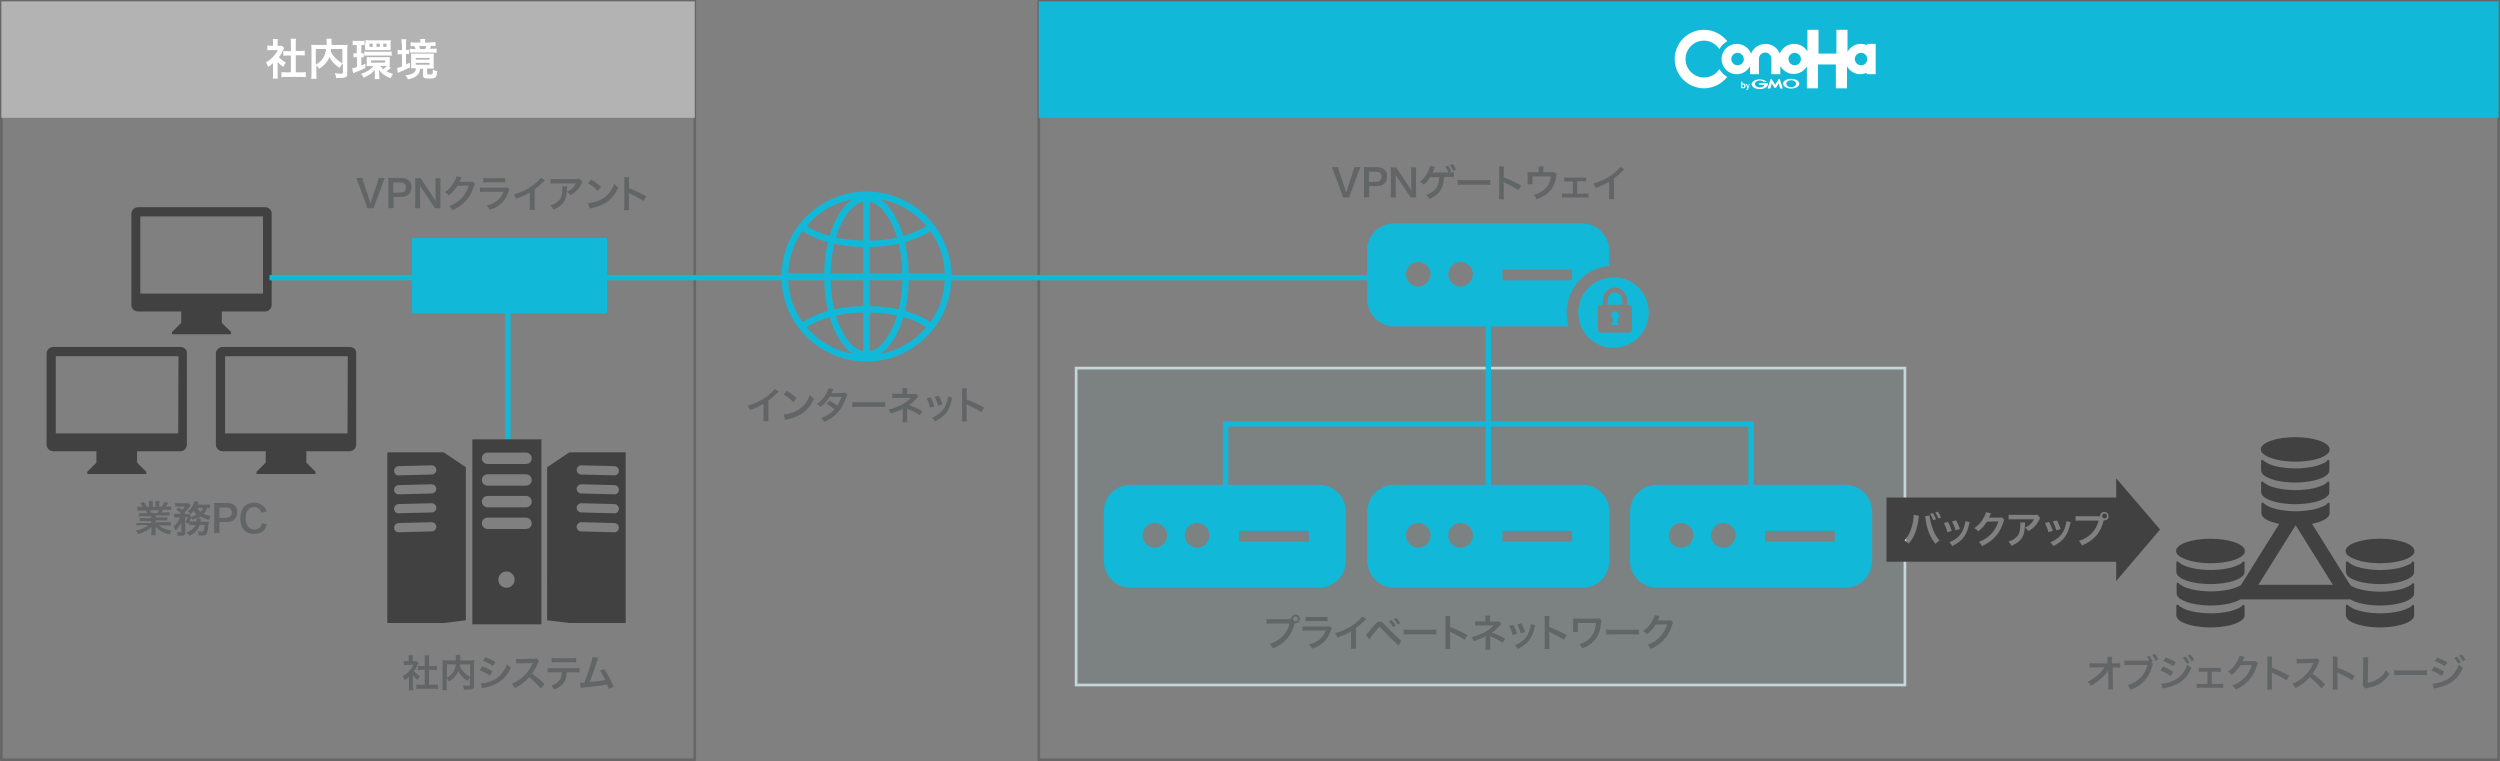 <svg xmlns="http://www.w3.org/2000/svg" viewBox="0 0 923 281"><rect x="0" y="0" width="923" height="281" fill="#808080" stroke="none"/><style>.st0{fill:#616566}.st1{fill-opacity:0;stroke:#414141;stroke-linejoin:round;stroke-opacity:.4}.st1,.st3{fill:#414141}.st4{fill:#12b8d7}.st6{fill:#fff}</style><path class="st0" d="M287.5 144.5l-.5.5c-1.1 1.1-2.1 2-3.3 2.9v6c0 .8 0 1.2.1 1.6h-2c.1-.4.1-.7.1-1.5v-4.9c-1.6 1-2.4 1.3-5 2.3-.3-.7-.4-1-.9-1.6 2.8-.8 5.1-1.9 7.4-3.6 1.2-1 2.2-1.9 2.6-2.6l1.5.9zm1.8 8.5c1.2-.1 2.9-.5 4.1-1 1.8-.8 3.1-1.8 4.2-3.4.6-.9 1-1.7 1.4-2.8.5.7.8.9 1.5 1.4-1.2 2.6-2.5 4.2-4.4 5.5-1.4 1-3.2 1.6-5.3 2.1-.6.1-.6.1-.9.2l-.6-2zm1.2-8.7c1.7 1 2.5 1.7 3.6 2.7l-1.2 1.5c-1.1-1.2-2.3-2.1-3.6-2.8l1.2-1.4zm22.4 1.3c-.2.2-.2.3-.4.9-.4 1.3-1.2 2.9-1.8 3.9-1.4 2.3-3.4 4-6.4 5.4-.4-.8-.6-1-1.2-1.4 1.2-.5 1.9-.8 2.7-1.4 1-.6 1.6-1.1 2.3-1.9-1-.8-1.8-1.4-2.9-2l1.1-1.2c1.2.7 1.8 1.1 2.8 1.9.7-1 1.1-2 1.6-3.3h-4.4c-.9 1.4-1.9 2.6-3.3 3.8-.5-.5-.7-.7-1.4-1.1 1.5-1.1 2.7-2.4 3.5-4 .4-.7.7-1.4.8-1.9l1.8.4c-.2.3-.2.3-.4.8-.2.4-.3.5-.3.7.2 0 .2 0 3.6-.1.6 0 .9 0 1.2-.2l1.1.7zm1.8 2.8c.6.1.9.1 2.3.1h7.5c1.4 0 1.7 0 2.3-.1v1.9c-.6-.1-.7-.1-2.3-.1H317c-1.6 0-1.7 0-2.3.1v-1.9zm18.5 7.2c.1-.4.1-.8.1-1.2v-3.6c-.1.1-.2.2-.4.3-1.1.6-2.2 1-4 1.6-.3-.7-.4-.9-.8-1.5 1.4-.3 2.5-.7 3.9-1.3 1.6-.7 3.1-1.8 4.3-3h-5.4c-.8 0-1 0-1.5.1v-1.7c.4.1.9.1 1.5.1h2.3v-1.1c0-.5 0-.7-.1-1h1.9c-.1.3-.1.5-.1 1v1.2h2.4c.4 0 .7 0 1-.1l.8 1c-.2.2-.3.2-.6.6-.8.9-1.5 1.6-2.9 2.6 1.7.5 3.2 1.2 4.9 2.2l-.9 1.5c-1.4-.9-2.5-1.5-4.3-2.2l-.4-.2v3.8c0 .6 0 .8.1 1.2h-1.8v-.3zm10.4-8.9c.6 1.1.9 1.8 1.4 3.3l-1.6.5c-.4-1.4-.6-2.2-1.3-3.4l1.5-.4zm8 .1c-.1.2-.1.3-.2.7-.4 1.9-1 3.4-1.9 4.7-1 1.4-2.2 2.3-4.3 3.4-.4-.6-.5-.8-1.1-1.4 1-.4 1.6-.7 2.4-1.3 1.6-1.2 2.6-2.6 3.2-4.9.2-.7.3-1.2.3-1.6l1.6.4zm-5-.7c.7 1.4 1 2 1.4 3.2l-1.6.5c-.3-1.1-.7-2.1-1.3-3.3l1.5-.4zm8.5 9.3c.1-.4.1-.8.1-1.6v-9c0-.7 0-1.1-.1-1.4h1.9c-.1.4-.1.6-.1 1.5v2.6c1.9.7 4.1 1.7 6.4 3l-1 1.7c-1.2-.8-2.6-1.6-5-2.7-.3-.2-.4-.2-.5-.2l.1 1v3.7c0 .7 0 1.1.1 1.6h-1.9v-.2z"/><path id="長方形_56-2" class="st1" d="M383.5.5h539v280h-539z"/><path id="長方形_56" class="st1" d="M.5.5h256v280H.5z"/><path d="M.5.5v43h256V.5H.5z" fill="#b3b3b3"/><path id="シェイプ_48" class="st3" d="M97.9 76.5H51c-1.4 0-2.5 1.1-2.5 2.5v33.5c0 1.4 1.1 2.5 2.5 2.5h15.9v4.2l-3.4 3.4v.8h21.8v-.8l-3.4-3.4V115h15.9c1.4 0 2.5-1.1 2.5-2.5V79c.1-1.4-1-2.5-2.4-2.5zm-.8 31.9H51.8V79.9h45.3v28.5zm32.1 19.7h-47c-1.4 0-2.5 1.1-2.5 2.5v33.5c0 1.4 1.1 2.5 2.5 2.5h15.9v4.2l-3.4 3.4v.8h21.8v-.8l-3.4-3.4v-4.2H129c1.4 0 2.5-1.1 2.5-2.5v-33.5c.2-1.4-.9-2.5-2.3-2.5zm-.9 31.9H83.1v-28.5h45.3l-.1 28.5zm-61.6-31.9h-47c-1.4 0-2.5 1.1-2.5 2.5v33.5c0 1.4 1.1 2.5 2.5 2.5h15.9v4.2l-3.4 3.4v.8H54v-.8l-3.4-3.4v-4.2h15.9c1.4 0 2.5-1.1 2.5-2.5v-33.5c.2-1.4-1-2.5-2.3-2.5zm-.9 31.9H20.6v-28.5h45.3l-.1 28.5z"/><path class="st0" d="M152.5 253.5c0 .7 0 1 .1 1.4h-1.7c.1-.4.1-.8.1-1.5v-3.5c-.5.5-.8.7-1.6 1.2-.2-.5-.4-1-.7-1.5 1-.6 1.7-1.1 2.4-1.9.7-.7 1.1-1.3 1.5-2.2h-2.3c-.5 0-.8 0-1.2.1V244c.4 0 .6.1 1.1.1h.7V243c0-.4 0-.7-.1-1.1h1.7c-.1.3-.1.6-.1 1.1v1.1h1.4l.7.7-.3.6c-.5 1-.7 1.5-1.4 2.4.7.7 1.3 1.2 2.2 1.8-.3.4-.5.8-.8 1.4-.7-.5-1.2-.9-1.8-1.6v4.1h.1zm5.9-.7h1.7c.7 0 1.2 0 1.6-.1v1.7c-.5-.1-1-.1-1.6-.1h-4.8c-.6 0-1.1 0-1.6.1v-1.7c.4.1.9.1 1.6.1h1.5v-5.5h-1.1c-.5 0-.9 0-1.4.1v-1.6c.4.1.8.1 1.4.1h1.1v-2.5c0-.6 0-.9-.1-1.5h1.8c-.1.6-.1.9-.1 1.5v2.5h1.5c.6 0 1 0 1.4-.1v1.6c-.4 0-.9-.1-1.4-.1h-1.5v5.5zm15.1-2.7c-.4.4-.6.8-.9 1.3-1.5-1-2.7-2.2-3.4-3.6-.2.5-.4.9-.7 1.3-.7 1-1.4 1.7-2.7 2.5-.2-.4-.5-.8-.9-1.2v2.7c0 .9 0 1.3.1 1.7h-1.7c.1-.5.1-1 .1-1.7v-8c0-.6 0-1-.1-1.4.5.1.9.1 1.6.1h3.4v-.8c0-.6 0-.9-.1-1.2h1.8c-.1.3-.1.4-.1.7v1.3h3.6c.8 0 1.1 0 1.6-.1 0 .4-.1.8-.1 1.4v8c0 .6 0 .8-.2 1-.3.4-.8.5-2.1.5h-1.4c-.1-.7-.2-1.1-.4-1.6.7.1 1.3.2 1.8.2.7 0 .8 0 .8-.4v-2.7zm-8.5.2c1.1-.7 1.8-1.3 2.3-2.1s.8-1.7 1-2.9H165v5zm4.9-5c0 .4-.1.4-.1.7.4.9 1 1.7 1.6 2.3s1.2 1.1 2.2 1.6v-4.6h-3.7zm8.2.7c1.4.6 2.5 1.1 3.7 1.9l-.9 1.6c-1.1-.8-2.4-1.5-3.8-2.1l1-1.4zm-.6 6.3c1.1 0 2.6-.3 4-.9 1.7-.7 2.9-1.6 4-3.1.8-1 1.2-1.8 1.6-3.1.6.6.8.8 1.5 1.2-.6 1.6-1.2 2.5-2.1 3.5-1.8 2-4.2 3.3-7.6 4-.5.1-.7.1-1 .2l-.4-1.8zm1.7-9.7c1.4.6 2.5 1.1 3.7 1.8l-.9 1.5c-1.3-.9-2.5-1.5-3.7-1.9l.9-1.4zm20.5 11.6c-1.2-1.4-2.8-3-4.3-4.2-1.6 1.8-3.2 3-5.3 4-.4-.7-.6-1-1.1-1.6 1.1-.4 1.8-.8 2.8-1.5 2.1-1.5 3.8-3.5 4.7-5.7l.2-.4c-.2 0-.2 0-4.6.1-.7 0-1.1 0-1.5.1l-.1-1.8c.4.1.7.1 1.2.1h.3l4.9-.1c.8 0 .9 0 1.2-.2l.9 1c-.2.2-.3.4-.4.8-.6 1.5-1.3 2.7-2.2 3.9.9.6 1.6 1.2 2.6 2 .4.3.4.3 2 1.9l-1.3 1.6zm9.6-6.2c-.1 1.6-.4 2.8-1 3.8-.7 1.2-1.8 2-3.7 2.8-.4-.7-.5-1-1.1-1.5 1.7-.5 2.7-1.3 3.3-2.3.4-.6.6-1.6.6-2.6H204c-1 0-1.3 0-1.8.1v-1.7c.5.1.8.1 1.8.1h8.2c1 0 1.3 0 1.8-.1v1.7c-.5-.1-.8-.1-1.8-.1h-2.9v-.2zm-5.6-5.1c.5.1.8.1 1.8.1h5.4c1 0 1.3 0 1.8-.1v1.7c-.5-.1-.8-.1-1.8-.1h-5.4c-1 0-1.3 0-1.8.1v-1.7zm17.2-.1c-.2.3-.2.3-.4 1-1.1 3.5-1.9 5.8-2.8 8 2.2-.2 4.6-.5 5.8-.7l-.7-1.3c-.6-1.2-.9-1.6-1.3-2.2l1.6-.6c1.3 1.9 2.5 4.3 3.4 6.5l-1.7.9c-.2-.6-.2-.6-.7-1.7-.2 0-.2 0-.5.1-1.4.3-3.7.6-7.9 1-.8.1-1 .1-1.3.2l-.3-1.9h1.6c.7-1.8 1.3-3.3 2-5.6.7-2.1.9-3.1 1-3.9l2.2.2zM135.6 76.9c-.1-.3-.2-.7-.4-1.4l-3-8.1c-.3-.8-.5-1.3-.7-1.7h2.3c.1.5.2 1 .4 1.5l2.3 6.9c.1.2.2.7.3 1.1.1-.4.2-.8.3-1.1l2.3-6.9c.2-.7.3-1 .4-1.5h2.3c-.2.4-.4.7-.7 1.7l-3 8.1c-.2.6-.4 1.1-.4 1.4h-2.4zm7.7 0c.1-.6.1-1.1.1-1.8v-7.6c0-.7 0-1.2-.1-1.8h4.7c1.4 0 2.3.3 3 1 .6.6.9 1.4.9 2.4 0 1.1-.3 1.9-.9 2.6-.7.7-1.6 1-3 1h-2.7V75c0 .8 0 1.3.1 1.8l-2.1.1zm4.6-5.8c1.3 0 2-.7 2-1.9 0-.6-.2-1-.5-1.3s-.8-.5-1.5-.5h-2.7v3.8l2.7-.1zm12.6 5.8c-.2-.5-.5-.9-.9-1.5L156 70c-.3-.4-.6-1-1-1.7 0 .2 0 .2.1.7v5.8c0 .9 0 1.6.1 2.1h-2c.1-.5.1-1.2.1-2.1v-7.2c0-.7 0-1.2-.1-1.8h2.2c.1.4.4.8.9 1.5l3.5 5.3c.3.5.8 1.2 1.1 1.8-.1-.5-.1-1.4-.1-2v-4.7c0-.8 0-1.4-.1-1.9h2c-.1.6-.1 1.1-.1 1.9v7.4c0 .8 0 1.3.1 1.8h-2.2zm14.9-9.1c-.1.2-.2.3-.4.8-.6 2.1-1.6 4-2.9 5.4-1.3 1.5-2.8 2.6-5 3.6-.4-.7-.6-.9-1.2-1.5 1.4-.6 2.2-1 3.1-1.7 2-1.5 3.3-3.4 4.1-5.9l-4.2.1c-.9 1.4-1.9 2.6-3.3 3.6-.4-.6-.6-.8-1.4-1.2 1.6-1.1 2.6-2.2 3.6-4.1.4-.8.7-1.3.7-1.8l1.9.4c-.1.1-.1.1-.2.4 0 .1 0 .1-.2.4 0 .1 0 .1-.2.4l-.2.4h3.8c.5 0 .7 0 1-.1l1 .8zm12.7 2.2l-.4.9c-.7 2.1-1.8 3.6-3.2 4.7-1 .8-1.9 1.2-3.7 1.9-.3-.7-.5-.9-1.1-1.6 1.7-.4 2.8-1 3.9-1.8 1-.9 1.6-1.7 2.3-3.3H179c-.9 0-1.3 0-1.8.1v-1.7c.5.1.8.1 1.8.1h6.7c.9 0 1.1 0 1.6-.1l.8.8zm-9.7-4.3c.5.1.8.1 1.6.1h4.9c.9 0 1.2 0 1.6-.1v1.7c-.4-.1-.7-.1-1.6-.1H180c-.9 0-1.2 0-1.6.1v-1.7zm22.8.8l-.5.5c-1.1 1.1-2.1 2-3.3 2.9v6c0 .8 0 1.2.1 1.6h-2c.1-.4.1-.7.1-1.5v-4.9c-1.6 1-2.4 1.3-5 2.3-.3-.7-.4-1-.9-1.6 2.8-.8 5.1-1.9 7.4-3.6 1.2-1 2.2-1.9 2.6-2.6l1.5.9zm8.2 2.3c0 .3 0 .3-.1 1.1-.1 2.4-.4 3.7-1.4 5-.8 1.1-1.9 1.8-3.6 2.5-.4-.8-.5-1-1.1-1.6 1.1-.3 1.8-.6 2.5-1.2 1.4-1.1 1.9-2.3 1.9-5 0-.4 0-.5-.1-.8h1.9zm5.7-1.7c-.2.2-.2.3-.6 1-.5 1-1.3 2.1-2.2 2.8-.6.5-1 .8-1.7 1.2-.4-.6-.6-.8-1.3-1.3.9-.4 1.5-.7 2-1.3.6-.5 1-1.1 1.3-1.8h-7.4c-1 0-1.3 0-1.9.1V66c.5.1 1 .1 1.9.1h7.3c.8 0 1 0 1.4-.1l1.2 1.1zm2 7.9c1.2-.1 2.9-.5 4.1-1 1.8-.8 3.1-1.8 4.2-3.4.6-.9 1-1.7 1.4-2.8.5.7.8.9 1.5 1.4-1.2 2.6-2.5 4.2-4.4 5.5-1.4 1-3.2 1.6-5.3 2.1-.6.1-.6.1-.9.2l-.6-2zm1.2-8.7c1.7 1 2.5 1.7 3.6 2.7l-1.2 1.5c-1.1-1.2-2.3-2.1-3.6-2.8l1.2-1.4zm12.1 11.1c.1-.4.1-.8.1-1.6v-9c0-.7 0-1.1-.1-1.4h1.9c-.1.4-.1.6-.1 1.5v2.6c1.9.7 4.1 1.7 6.4 3l-1 1.7c-1.2-.8-2.6-1.6-5-2.7-.3-.2-.4-.2-.5-.2l.1 1V76c0 .7 0 1.1.1 1.6h-1.9v-.2zM52.7 190.6c-.6 0-1 0-1.4.1v-1.3c.4 0 .8.1 1.4.1h1.7l-.5-1h-1.5c-.7 0-1.2 0-1.7.1V187c.4.1.9.1 1.6.1h.4c-.3-.5-.4-.7-1-1.3l1.4-.5c.5.7.7 1 1.1 1.8h.8v-1c0-.4 0-.8-.1-1.1h1.5v2.1h1V185h1.5c0 .3-.1.6-.1 1.1v1h.9c.5-.7.8-1.2 1-1.9l1.4.5c-.3.6-.6.9-.9 1.3h.4c.7 0 1.2 0 1.6-.1v1.4c-.4 0-1-.1-1.7-.1h-1.4c-.3.6-.3.7-.5 1h1.6c.7 0 1 0 1.4-.1v1.3c-.4-.1-.8-.1-1.4-.1h-3.7v.7h2.9c.6 0 1.1 0 1.4-.1v1.3c-.4-.1-.8-.1-1.4-.1h-2.9v.7h3.9c.8 0 1.3 0 1.7-.1v1.4c-.5-.1-1-.1-1.7-.1h-2.8c.5.4 1.1.8 1.9 1.1.9.4 1.6.6 2.9.8-.4.5-.6.8-.8 1.4-2.4-.6-3.9-1.5-5.2-2.8v1.7c0 .6 0 1 .1 1.4h-1.7c.1-.4.1-.9.1-1.4v-1.7c-.7.7-1.2 1.1-2 1.5-.9.5-1.8.9-2.9 1.2-.2-.5-.5-.9-.9-1.3 2-.4 3.5-1.1 4.6-2h-2.6c-.7 0-1.2 0-1.7.1v-1c.4.1.9.1 1.7.1h3.7v-.7H53c-.6 0-1 0-1.4.1v-1.3c.4.1.8.1 1.4.1h2.8v-.7h-3.1zm5.5-1.2c.2-.4.3-.7.5-1h-3.2c.2.4.3.6.4 1h2.3zm12.8 4.5c-.5 0-.8 0-1.1.1v-1.3c-.1.4-.2.4-.4.8-.4-.4-.6-.5-1-.8.4-.6.6-1.2.8-1.8h-.9v5.7c0 .4-.1.7-.3.9-.2.2-.6.3-1.3.3h-1.2c0-.5-.1-.9-.3-1.4.6.1 1 .1 1.2.1.4 0 .5-.1.4-.3v-3.3c-.5 1.2-1.2 2.2-2.1 3-.2-.7-.4-1-.7-1.5 1.1-1 1.8-1.9 2.4-3.4h-1c-.5 0-.9 0-1.2.1v-1.5c.4.1.7.1 1.3.1H67c-.7-.7-1.2-1.1-1.9-1.6l.9-.8c.8.6.9.6 1.2.9.5-.4.8-.7 1.1-1.2h-2.4c-.5 0-.8 0-1.2.1v-1.4c.4 0 .7.1 1.3.1h3.6l.8.8c-.1.1-.2.2-.3.4-.6.8-1.4 1.8-2 2.2l.3.3-.3.3h1.8l.6.7c-.1.1-.1.2-.2.4.9-.2 1.6-.5 2.3-.9-.5-.5-.9-.9-1.1-1.4-.3.4-.5.7-1.1 1.2-.3-.4-.6-.7-1.1-1 1.1-.9 1.6-1.6 2.1-2.7.2-.4.3-.6.4-1.1l1.5.3c0 .1-.1.3-.2.5s-.1.3-.2.5H76c.7 0 1.1 0 1.5-.1v1.4c-.3 0-.6-.1-1-.1-.4 1-.7 1.5-1.4 2.2.8.4 1.5.6 2.7.8-.3.5-.4.8-.6 1.5-1.5-.4-2.3-.8-3.2-1.3-.4.3-.7.4-1.3.7h1.4v.7c0 .2 0 .3-.1.5h2c.6 0 .9 0 1.1-.1 0 .3 0 .3-.1.6-.1 1.7-.3 2.9-.5 3.5-.3.9-.6 1.1-1.7 1.1-.4 0-.8 0-1.5-.1 0-.6-.1-.9-.3-1.5.6.1 1.2.2 1.6.2s.6-.2.7-.9c.1-.5.1-.9.2-1.6h-1.8c-.6 1.9-1.7 3.1-3.9 4-.3-.5-.5-.8-.9-1.2 1.8-.7 2.7-1.5 3.3-2.8H71v.1zm1.5-1.4l.1-1.1v-.1c-.5.2-.8.3-1.6.6-.2-.4-.2-.5-.5-.8-.2.6-.3.9-.5 1.4h2.5zm.3-5c.3.5.7 1 1.2 1.5.5-.5.7-.8 1-1.5h-2.2zm6.2 9.4c.1-.6.1-1.1.1-1.8v-7.6c0-.7 0-1.2-.1-1.8h4.7c1.4 0 2.3.3 3 1 .6.6.9 1.4.9 2.4 0 1.1-.3 1.9-.9 2.6-.7.7-1.6 1-3 1H81v2.3c0 .8 0 1.3.1 1.8H79v.1zm4.6-5.8c1.3 0 2-.7 2-1.9 0-.6-.2-1-.5-1.3s-.8-.5-1.5-.5H81v3.8h2.6v-.1zm14.9 2.4c-.3 1-.5 1.6-.9 2.1-.8 1-2.1 1.5-3.8 1.5-1.5 0-2.7-.5-3.6-1.3-1-1-1.5-2.6-1.5-4.4 0-1.8.6-3.5 1.6-4.5.8-.9 2.1-1.3 3.5-1.3 1.1 0 1.9.2 2.7.7.6.4 1.1.9 1.5 1.5.2.3.3.5.4 1.1l-1.9.4c-.2-.6-.3-.9-.6-1.2-.5-.6-1.2-.9-2-.9-2 0-3.2 1.6-3.2 4.1 0 2.6 1.2 4.2 3.2 4.2 1 0 1.8-.4 2.3-1 .2-.4.4-.6.5-1.3l1.8.3zM495.8 72.9c-.1-.3-.2-.7-.4-1.4l-3-8.1c-.3-.8-.5-1.3-.7-1.7h2.3c.1.5.2 1 .4 1.5l2.3 6.9c.1.2.2.7.3 1.1.1-.4.2-.8.3-1.1l2.3-6.9c.2-.7.3-1 .4-1.5h2.3c-.2.4-.4.7-.7 1.7l-3 8.1c-.2.6-.4 1.1-.4 1.4h-2.4zm7.7 0c.1-.6.1-1.1.1-1.8v-7.6c0-.7 0-1.2-.1-1.8h4.7c1.4 0 2.3.3 3 1 .6.6.9 1.4.9 2.4 0 1.1-.3 1.9-.9 2.6-.7.7-1.6 1-3 1h-2.7V71c0 .8 0 1.3.1 1.8l-2.1.1zm4.6-5.8c1.3 0 2-.7 2-1.9 0-.6-.2-1-.5-1.3s-.8-.5-1.5-.5h-2.7v3.8l2.7-.1zm12.6 5.8c-.2-.5-.5-.9-.9-1.5l-3.6-5.4c-.3-.4-.6-1-1-1.7 0 .2 0 .2.1.7v5.8c0 .9 0 1.6.1 2.1h-2c.1-.5.1-1.2.1-2.1v-7.2c0-.7 0-1.2-.1-1.8h2.2c.1.4.4.8.9 1.5l3.5 5.3c.3.5.8 1.2 1.1 1.8-.1-.5-.1-1.4-.1-2v-4.7c0-.8 0-1.4-.1-1.9h2c-.1.6-.1 1.1-.1 1.9v7.4c0 .8 0 1.3.1 1.8h-2.2zm12.4-7.3v.2c-.2 3.9-1.8 6.1-5.4 7.7-.3-.7-.6-1-1.2-1.5 1.9-.6 3.5-1.9 4.2-3.4.4-.8.6-1.8.7-3.2H528c-.8 1.2-1.4 2-2.3 2.8-.5-.5-.8-.8-1.4-1.1 1.2-.9 2.3-2.3 3-3.9.4-.9.6-1.5.7-2l1.8.4c-.1.1-.1.2-.1.2-.1.1-.1.2-.4 1l-.4.9h6.1c1 0 1.2 0 1.8-.1v1.7h-3.4l-.3.3zm1.5-4.5c.5.7.9 1.3 1.2 2.2l-1 .4c-.4-.9-.7-1.5-1.2-2.2l1-.4zm1.9 2c-.3-.8-.7-1.5-1.2-2.2l1-.4c.6.7.9 1.3 1.2 2.1l-1 .5zm1.6 3.3c.6.1.9.1 2.3.1h7.5c1.4 0 1.7 0 2.3-.1v1.9c-.6-.1-.7-.1-2.3-.1h-7.4c-1.6 0-1.7 0-2.3.1l-.1-1.9zm15.3 7c.1-.4.1-.8.1-1.6v-9c0-.7 0-1.1-.1-1.4h1.9c-.1.4-.1.6-.1 1.5v2.6c1.9.7 4.1 1.7 6.4 3l-1 1.7c-1.2-.8-2.6-1.6-5-2.7-.3-.2-.4-.2-.5-.2l.1 1V72c0 .7 0 1.1.1 1.6h-1.9v-.2zm21.3-9.2c-.1.3-.1.3-.2.8-.2 1.6-.4 2.4-.9 3.4-.7 1.6-1.8 2.9-3.5 3.9-.8.5-1.6.8-2.8 1.3-.3-.7-.5-1-1.1-1.7 1.3-.3 2.1-.6 3-1.2 2-1.3 3.1-3 3.4-5.6h-6.8V68h-1.9c0-.3.1-.8.1-1.2v-2c0-.6 0-1-.1-1.3.5.1.7.1 1.5.1h2.7v-1.2c0-.4 0-.7-.1-1h1.9c0 .2-.1.6-.1 1v1.2h2.5c1 0 1 0 1.4-.1l1 .7zm7.6 7.3h2.9c.7 0 .9 0 1.3-.1V73c-.4 0-.7-.1-1.3-.1H578c-.6 0-.9 0-1.3.1v-1.6c.4.1.6.1 1.3.1h2.7V67h-1.9c-.5 0-.8 0-1.3.1v-1.6c.4.1.7.1 1.3.1h5.5c.6 0 .9 0 1.3-.1V67c-.4 0-.6-.1-1.3-.1h-2v4.6zm17.4-9l-.5.5c-1.1 1.1-2.1 2-3.3 2.9v6c0 .8 0 1.2.1 1.6h-2c.1-.4.1-.7.1-1.5v-4.9c-1.6 1-2.4 1.3-5 2.3-.3-.7-.4-1-.9-1.6 2.8-.8 5.1-1.9 7.4-3.6 1.2-1 2.2-1.9 2.6-2.6l1.5.9z"/><path id="長方形_57-2" class="st4" d="M383.5.5h539v43h-539z"/><path id="長方形_29_1_" d="M703.3 135.9v117h-306v-117h306z" fill="#12b8d7" fill-opacity=".03" stroke="#c5d7da"/><path class="st3" d="M809.2 207.2c4.6 1 9.4 1 14 0 2.5-.6 4.4-1.5 5.2-2.6.3-.3.4-.7.4-1.2 0-2.5-5.7-4.5-12.7-4.5s-12.7 2-12.7 4.5c0 .4.2.8.4 1.2 1 1.1 2.9 2 5.4 2.6zm50.1-29.3c-.3.4-.8.8-1.4 1.1-1.1.5-2.2.9-3.4 1.2-4.6 1-9.4 1-14 0-1.2-.3-2.3-.6-3.4-1.2-.6-.3-1.1-.7-1.6-1.1-.2-.2-.4-.2-.6 0-.1.1-.1.2-.1.3v3.4c0 .4.2.8.4 1.2.8 1.1 2.7 2 5.2 2.6 4.6 1 9.4 1 14 0 2.5-.6 4.4-1.5 5.2-2.6.3-.3.4-.7.4-1.2v-3.4c0-.2-.2-.4-.4-.4-.1 0-.2 0-.3.1zm.7-7.7c0-.2-.2-.4-.4-.4-.1 0-.2 0-.3.1-.3.5-.8.9-1.4 1.1-1.1.5-2.2.9-3.4 1.2-4.6 1-9.4 1-14 0-1.2-.3-2.3-.6-3.4-1.2-.6-.3-1.1-.7-1.6-1.1-.2-.2-.4-.2-.6 0-.1.1-.1.2-.1.3v3.4c0 .4.2.8.4 1.2.8 1.1 2.7 2 5.2 2.6 4.6 1 9.4 1 14 0 2.5-.6 4.4-1.5 5.2-2.6.3-.3.4-.7.4-1.2v-3.4zm11.8 37c4.6 1 9.4 1 14 0 2.5-.6 4.4-1.5 5.2-2.6.3-.3.4-.7.4-1.2 0-2.5-5.7-4.5-12.7-4.5s-12.7 2-12.7 4.5c0 .4.2.8.4 1.2 1 1.1 2.9 2 5.4 2.6zm-31.3-37.5c4.6 1 9.4 1 14 0 2.5-.6 4.4-1.5 5.2-2.6.3-.3.4-.7.4-1.2 0-2.5-5.7-4.5-12.7-4.5s-12.7 2-12.7 4.5c0 .4.2.8.4 1.2 1 1.1 2.9 2 5.4 2.6zM828 207.4c-.3.5-.8.9-1.4 1.1-1.1.5-2.2.9-3.4 1.2-4.6 1-9.4 1-14 0-1.2-.3-2.3-.6-3.4-1.2-.6-.3-1.1-.7-1.6-1.1-.2-.2-.4-.2-.6 0-.1.1-.1.2-.1.3v3.4c0 .4.2.8.4 1.2.8 1.1 2.7 2 5.2 2.6 4.6 1 9.4 1 14 0 2.5-.6 4.4-1.5 5.2-2.6.3-.3.4-.7.4-1.2v-3.4c0-.2-.2-.4-.4-.4-.1 0-.2 0-.3.1zm62.9-.1c-.1 0-.2 0-.3.1-.2.5-.8.9-1.4 1.1-1.1.5-2.2.9-3.4 1.2-4.6 1-9.4 1-14 0-1.2-.3-2.3-.6-3.4-1.2-.6-.3-1.1-.7-1.6-1.1-.2-.2-.4-.2-.6 0-.1.1-.1.2-.1.3v3.4c0 .4.2.8.4 1.2.8 1.1 2.7 2 5.2 2.6 4.6 1 9.4 1 14 0 2.5-.6 4.4-1.5 5.2-2.6.3-.3.4-.7.4-1.2v-3.4c0-.2-.2-.4-.4-.4zm0 8c-.1 0-.2 0-.3.1-.2.4-.8.8-1.4 1.1-1.1.5-2.2.9-3.4 1.2-4.6 1-9.4 1-14 0-1.2-.3-2.3-.6-3.4-1.2-.3-.1-.5-.3-.7-.5l-14.1-22.6.9-.2c2.5-.6 4.4-1.5 5.2-2.6.3-.3.4-.7.4-1.2V186c0-.2-.2-.4-.4-.4-.1 0-.2 0-.3.1-.3.5-.8.9-1.4 1.1-1.1.5-2.2.9-3.4 1.2-4.6 1-9.4 1-14 0-1.2-.3-2.3-.6-3.4-1.2-.6-.3-1.1-.7-1.6-1.1-.2-.2-.4-.2-.6 0-.1.1-.1.2-.1.3v3.4c0 .4.2.8.4 1.2.8 1.1 2.7 2 5.2 2.6.3.1.6.1 1 .2l-14.2 22.7-.6.3c-1.1.5-2.2.9-3.4 1.2-4.6 1-9.4 1-14 0-1.2-.3-2.3-.6-3.4-1.2-.6-.3-1.1-.7-1.6-1.1-.2-.2-.4-.2-.6 0-.1.1-.1.2-.1.3v3.4c0 .4.2.8.4 1.2.8 1.1 2.7 2 5.2 2.6 4.6 1 9.4 1 14 0 1.6-.4 3-.9 3.9-1.5h40.7c1 .6 2.3 1.1 3.9 1.5 4.6 1 9.4 1 14 0 2.5-.6 4.4-1.5 5.2-2.6.3-.3.4-.7.4-1.2v-3.4c0-.1-.2-.3-.4-.3zm-57.1.6l13.7-21.9h.1l13.7 21.9h-27.5zm-5.5 7.4c-.1 0-.2 0-.3.1-.3.4-.8.8-1.4 1.1-1.1.5-2.2.9-3.4 1.2-4.6 1-9.4 1-14 0-1.2-.3-2.3-.6-3.4-1.2-.6-.3-1.1-.7-1.6-1.1-.2-.2-.4-.2-.6 0-.1.1-.1.2-.1.3v3.4c0 .4.2.8.4 1.2.8 1.1 2.7 2 5.2 2.6 4.6 1 9.4 1 14 0 2.5-.6 4.4-1.5 5.2-2.6.3-.3.4-.7.4-1.2v-3.4c0-.2-.2-.4-.4-.4zm62.6 0c-.1 0-.2 0-.3.1-.2.4-.8.8-1.4 1.1-1.1.5-2.2.9-3.4 1.2-4.6 1-9.4 1-14 0-1.2-.3-2.3-.6-3.4-1.2-.6-.3-1.1-.7-1.6-1.1-.2-.2-.4-.2-.6 0-.1.1-.1.2-.1.3v3.4c0 .4.2.8.4 1.2.8 1.1 2.7 2 5.2 2.6 4.6 1 9.4 1 14 0 2.5-.6 4.4-1.5 5.2-2.6.3-.3.4-.7.4-1.2v-3.4c0-.2-.2-.4-.4-.4z"/><path class="st0" d="M778.2 248.5v-1c-.3.6-.7 1.2-1.4 2-.8.8-1.8 1.7-2.8 2.4-.5.4-1 .7-2.1 1.3-.3-.7-.5-.9-1.2-1.5 1.7-.8 3-1.7 4.4-3 .7-.7 1.4-1.6 1.9-2.3h-3.8c-1 0-1.2 0-1.7.1v-1.7c.5.1.8.1 1.8.1h4.8v-1.1c0-.8 0-.8-.1-1.3h1.8c0 .4-.1.6-.1 1.2v1.2h1.4c.9 0 1.2 0 1.7-.1v1.7c-.4 0-.7-.1-1.6-.1H780l.1 6.5c0 .7 0 1.2.1 1.6h-1.9c.1-.4.1-.8.1-1.3v-4.7h-.2zm16.7-3.5c-.1.2-.2.3-.2.6-1.1 4.4-3.6 7.3-8 9.1-.4-.7-.6-1.1-1.2-1.7 3.9-1.2 6.4-3.8 7.3-7.5h-6.7c-1 0-1.3 0-1.8.1v-1.8c.5.1.8.1 1.8.1h7.4c-.2-.5-.5-.9-.9-1.4l1-.4c.5.7.9 1.3 1.2 2.2l-.6.2.7.5zm.9-1c-.3-.8-.7-1.5-1.2-2.2l1-.4c.6.7.9 1.3 1.2 2.1l-1 .5zm2.8 2.1c1.3.5 2.7 1.2 3.7 1.9l-.9 1.6c-.9-.7-2.5-1.6-3.8-2l1-1.5zm-.7 6.3c1.1 0 2.6-.3 4-.9 2.6-.9 4.7-3.2 5.7-6.2.5.6.8.8 1.5 1.2-1.7 4.2-4.7 6.5-9.7 7.5-.6.1-.7.2-1 .2l-.5-1.8zm1.7-9.7c1.3.5 2.7 1.2 3.7 1.8l-.9 1.5c-1.1-.8-2.7-1.6-3.7-1.9l.9-1.4zm7.3-.3c.6.7 1 1.2 1.5 2.1l-1 .5c-.5-.9-.9-1.4-1.5-2.1l1-.5zm2.2 1.7c-.4-.8-.9-1.4-1.4-2l.9-.5c.6.6 1 1.2 1.5 2l-1 .5zm7.5 8.4h2.9c.7 0 .9 0 1.3-.1v1.6c-.4 0-.7-.1-1.3-.1h-7.2c-.6 0-.9 0-1.3.1v-1.6c.4.1.6.1 1.3.1h2.7V248h-1.9c-.5 0-.8 0-1.3.1v-1.6c.4.1.7.1 1.3.1h5.5c.6 0 .9 0 1.3-.1v1.6c-.4 0-.6-.1-1.3-.1h-2v4.5zm17.1-7.7c-.1.2-.2.3-.4.8-.6 2.1-1.6 4-2.9 5.4-1.3 1.5-2.8 2.6-5 3.6-.4-.7-.6-.9-1.2-1.5 1.4-.6 2.2-1 3.1-1.7 2-1.5 3.3-3.4 4.1-5.9l-4.2.1c-.9 1.4-1.9 2.6-3.3 3.6-.4-.6-.6-.8-1.4-1.2 1.6-1.1 2.6-2.2 3.6-4.1.4-.8.7-1.3.7-1.8l1.9.4c-.1.1-.1.1-.2.4 0 .1 0 .1-.2.4 0 .1 0 .1-.2.4l-.2.4h3.8c.5 0 .7 0 1-.1l1 .8zm3.3 9.6c.1-.4.1-.8.1-1.6v-9c0-.7 0-1.1-.1-1.4h1.9c-.1.4-.1.6-.1 1.5v2.6c1.9.7 4.1 1.7 6.4 3l-1 1.7c-1.2-.8-2.6-1.6-5-2.7-.3-.2-.4-.2-.5-.2l.1 1v3.7c0 .7 0 1.1.1 1.6H837v-.2zm20.1-.2c-1.2-1.4-2.8-3-4.3-4.2-1.6 1.8-3.2 3-5.3 4-.4-.7-.6-1-1.1-1.6 1.1-.4 1.8-.8 2.8-1.5 2.1-1.5 3.8-3.5 4.7-5.7l.2-.4c-.2 0-.2 0-4.6.1-.7 0-1.1 0-1.5.1l-.1-1.8c.4.1.7.1 1.2.1h.3l4.9-.1c.8 0 .9 0 1.2-.2l.9 1c-.2.2-.3.4-.4.8-.6 1.5-1.3 2.7-2.2 3.9.9.6 1.6 1.2 2.6 2 .4.3.4.3 2 1.9l-1.3 1.6zm4.1.2c.1-.4.1-.8.1-1.6v-9c0-.7 0-1.1-.1-1.4h1.9c-.1.4-.1.6-.1 1.5v2.6c1.9.7 4.1 1.7 6.4 3l-1 1.7c-1.2-.8-2.6-1.6-5-2.7-.3-.2-.4-.2-.5-.2l.1 1v3.7c0 .7 0 1.1.1 1.6h-1.9v-.2zm13.2-11.7c-.1.4-.1.7-.1 1.4l-.1 8c1.5-.3 2.8-.8 3.8-1.5 1.3-.9 2.2-1.8 2.9-3.2.5.7.7.9 1.3 1.4-1 1.5-1.9 2.4-3.1 3.3-1.4.9-2.8 1.5-5.1 1.9-.4.1-.5.1-.8.2l-.9-1.1c.1-.4.1-.6.1-1.4l.1-7.6c0-1 0-1-.1-1.4h2zm9.5 4.7c.6.1.9.1 2.3.1h7.5c1.4 0 1.7 0 2.3-.1v1.9c-.6-.1-.7-.1-2.3-.1h-7.4c-1.6 0-1.7 0-2.3.1l-.1-1.9zm14.8-1.3c1.3.5 2.7 1.2 3.7 1.9l-.9 1.6c-.9-.7-2.5-1.6-3.8-2l1-1.5zm-.6 6.3c1.1 0 2.6-.3 4-.9 2.6-.9 4.7-3.2 5.7-6.2.5.6.8.8 1.5 1.2-1.7 4.2-4.7 6.5-9.7 7.5-.6.1-.7.2-1 .2l-.5-1.8zm1.7-9.7c1.3.5 2.7 1.2 3.7 1.8l-.9 1.5c-1.1-.8-2.7-1.6-3.7-1.9l.9-1.4zm7.3-.3c.6.7 1 1.2 1.5 2.1l-1 .5c-.5-.9-.9-1.4-1.5-2.1l1-.5zm2.2 1.7c-.4-.8-.9-1.4-1.4-2l.9-.5c.6.6 1 1.2 1.5 2l-1 .5zm-433.4-15.6h.8c0-.9.7-1.6 1.6-1.6s1.6.7 1.6 1.6c0 .9-.7 1.6-1.6 1.6h-.3c-1.1 4.6-3.6 7.4-8 9.3-.4-.7-.6-1.1-1.2-1.7 3.9-1.2 6.4-3.8 7.3-7.5h-6.7c-1 0-1.3 0-1.8.1v-1.8c.5.1.8.1 1.8.1h6.5v-.1zm1.5 0c0 .5.4.9.9.9s.9-.4.9-.9-.4-.9-.9-.9-.9.4-.9.9zm14.3 3.5l-.4.9c-.7 2.1-1.8 3.6-3.2 4.7-1 .8-1.9 1.2-3.7 1.9-.3-.7-.5-.9-1.1-1.6 1.7-.4 2.8-1 3.9-1.8 1-.9 1.6-1.7 2.3-3.3h-6.8c-.9 0-1.3 0-1.8.1v-1.7c.5.1.8.1 1.8.1h6.7c.9 0 1.1 0 1.6-.1l.7.8zm-9.7-4.3c.5.1.8.1 1.6.1h4.9c.9 0 1.2 0 1.6-.1v1.7c-.4-.1-.7-.1-1.6-.1h-4.9c-.9 0-1.2 0-1.6.1v-1.7zm22.4.8l-.5.5c-1.1 1.1-2.1 2-3.3 2.9v6c0 .8 0 1.2.1 1.6h-2c.1-.4.1-.7.1-1.5v-4.9c-1.6 1-2.4 1.3-5 2.3-.3-.7-.4-1-.9-1.6 2.8-.8 5.1-1.9 7.4-3.6 1.2-1 2.2-1.9 2.6-2.6l1.5.9zm-.1 5.8c.4-.2 1.1-1 3-3.4.5-.6.8-.9 1.1-1.1.3-.2.6-.3 1-.3.7 0 1 .2 2.1 1.4 1.7 1.8 3 3.1 4.5 4.5.8.7 1 .9 1.3 1.1l-.9 1.9c-2.6-2.4-3.3-3.1-5.9-5.9-.9-1-.9-1-1.1-1s-.3 0-.9.8-1.8 2.2-2.5 3.1l-.5.6-1.2-1.7zm9.5-5.4c.6.7 1 1.2 1.5 2.1l-1 .5c-.5-.9-.9-1.4-1.5-2.1l1-.5zm2.2 1.7c-.4-.8-.9-1.4-1.4-2l.9-.5c.6.6 1 1.2 1.5 2l-1 .5zm2.2 1.8c.6.1.9.1 2.3.1h7.5c1.4 0 1.7 0 2.3-.1v1.9c-.6-.1-.7-.1-2.3-.1h-7.4c-1.6 0-1.7 0-2.3.1l-.1-1.9zm15.4 7c.1-.4.1-.8.1-1.6v-9c0-.7 0-1.1-.1-1.4h1.9c-.1.4-.1.6-.1 1.5v2.6c1.9.7 4.1 1.7 6.4 3l-1 1.7c-1.2-.8-2.6-1.6-5-2.7-.3-.2-.4-.2-.5-.2l.1 1v3.7c0 .7 0 1.1.1 1.6h-1.9v-.2zm14.8.2c.1-.4.1-.8.1-1.2v-3.6c-.1.1-.2.2-.4.3-1.1.6-2.2 1-4 1.6-.3-.7-.4-.9-.8-1.5 1.4-.3 2.5-.7 3.9-1.3 1.6-.7 3.1-1.8 4.3-3h-5.4c-.8 0-1 0-1.5.1v-1.7c.4.1.9.1 1.5.1h2.3v-1.1c0-.5 0-.7-.1-1h1.9c-.1.3-.1.5-.1 1v1.2h2.4c.4 0 .7 0 1-.1l.8 1c-.2.2-.3.2-.6.6-.8.9-1.5 1.6-2.9 2.6 1.7.5 3.2 1.2 4.9 2.2l-.9 1.5c-1.4-.9-2.5-1.5-4.3-2.2-.2-.1-.2-.1-.3-.2v3.8c0 .6 0 .8.1 1.2h-1.9v-.3zm10.3-8.9c.6 1.1.9 1.8 1.4 3.3l-1.6.5c-.4-1.4-.6-2.2-1.3-3.4l1.5-.4zm8.1.1c-.1.2-.1.3-.2.7-.4 1.9-1 3.4-1.9 4.7-1 1.4-2.2 2.3-4.3 3.4-.4-.6-.5-.8-1.1-1.4 1-.4 1.6-.7 2.4-1.3 1.6-1.2 2.6-2.6 3.2-4.9.2-.7.3-1.2.3-1.6l1.6.4zm-5.1-.7c.7 1.4 1 2 1.4 3.2l-1.6.5c-.3-1.1-.7-2.1-1.3-3.3l1.5-.4zm8.5 9.3c.1-.4.1-.8.1-1.6v-9c0-.7 0-1.1-.1-1.4h1.9c-.1.4-.1.6-.1 1.5v2.6c1.9.7 4.1 1.7 6.4 3l-1 1.7c-1.2-.8-2.6-1.6-5-2.7-.3-.2-.4-.2-.5-.2l.1 1v3.7c0 .7 0 1.1.1 1.6h-1.9v-.2zm21.1-10.3c-.1.4-.2.5-.2 1-.4 3.3-1.1 4.9-2.6 6.5-1.1 1.2-2.5 2.1-4.3 2.8-.4-.8-.6-1-1.1-1.6 1.2-.3 1.9-.7 2.8-1.3 2-1.4 3.1-3.4 3.3-6.5h-6.7v2.1c0 1 0 1 .1 1.2h-1.9c0-.3.1-.6.1-1.2v-3.8l1.2.1h6.8c.9 0 1.2 0 1.7-.2l.8.9zm1.7 3.3c.6.1.9.1 2.3.1h7.5c1.4 0 1.7 0 2.3-.1v1.9c-.6-.1-.7-.1-2.3-.1h-7.4c-1.6 0-1.7 0-2.3.1l-.1-1.9zm24.7-2.6c-.1.2-.2.3-.3.8-.6 2.1-1.6 4-2.9 5.4-1.3 1.5-2.8 2.6-5 3.6-.4-.7-.6-.9-1.2-1.5 1.4-.6 2.2-1 3.1-1.7 2-1.5 3.3-3.4 4.1-5.9l-4.2.1c-.9 1.4-1.9 2.6-3.3 3.6-.4-.6-.6-.8-1.4-1.2 1.6-1.1 2.6-2.2 3.6-4.1.4-.8.7-1.3.7-1.8l1.9.4c-.1.1-.1.1-.2.4 0 .1 0 .1-.2.4 0 .1 0 .1-.2.4l-.2.4h3.8c.5 0 .7 0 1-.1l.9.8z"/><path class="st3" d="M777 189.6c-.5 0-.9.4-.9.9s.4.9.9.9.9-.4.9-.9-.4-.9-.9-.9zm20.5 5.9l-16.2-18.9v7.1h-84.8v23.7h84.8v7.1l16.2-19zm-38.1-3.4c.7 1.4 1 2 1.4 3.2l-1.6.5c-.3-1.1-.7-2.1-1.3-3.3l1.5-.4zm-37.2 0c.7 1.4 1 2 1.4 3.2l-1.6.5c-.3-1.1-.7-2.1-1.3-3.3l1.5-.4zm-8.6-2.7c.5.7.8 1.3 1.2 2.3l-1.1.3c-.3-.9-.6-1.5-1.1-2.3l1-.3zm-5.2 1.5v.2l-.1.4v.3c-.6 4-1.7 6.8-3.6 8.9-.7-.6-.9-.8-1.6-1.2.8-.8 1.4-1.7 2-3s1.1-3 1.3-4.8c.1-.6.1-1.1.1-1.4v-.2l1.9.3v.5zm6.2 9.9c-1.9-2.2-3.2-5.4-3.7-9.2-.1-.6-.1-.8-.2-1l1.7-.3c0 .6.3 2 .6 3.2.7 2.6 1.7 4.5 3.1 6.1-.7.4-1 .6-1.5 1.2zm1-9.4c-.3-.9-.7-1.6-1.1-2.2l1-.3c.5.7.8 1.3 1.1 2.2l-1 .3zm2.1 1.7l1.5-.4c.6 1.1.9 1.8 1.4 3.3l-1.6.5c-.4-1.4-.7-2.2-1.3-3.4zm9.3.4c-.4 1.9-1 3.4-1.9 4.7-1 1.4-2.2 2.3-4.3 3.4-.4-.6-.5-.8-1.1-1.4 1-.4 1.6-.7 2.4-1.3 1.6-1.2 2.6-2.6 3.2-4.9.2-.7.3-1.2.3-1.6l1.7.4c-.2.2-.2.3-.3.7zm12.7-.9c-.6 2.1-1.6 4-2.9 5.4-1.3 1.5-2.8 2.6-5 3.6-.4-.7-.6-.9-1.2-1.5 1.4-.6 2.2-1 3.1-1.7 2-1.5 3.3-3.4 4.1-5.9l-4.2.1c-.9 1.4-1.9 2.6-3.3 3.6-.4-.6-.6-.8-1.4-1.2 1.6-1.1 2.6-2.2 3.6-4.1.4-.8.7-1.3.7-1.8l1.9.4c-.1.1-.1.1-.2.4 0 .1 0 .1-.2.4 0 .1 0 .1-.2.4l-.2.4h3.8c.5 0 .7 0 1-.1l.9.9c-.1.1-.2.2-.3.7zm7.9 1.4c-.1 2.4-.4 3.7-1.4 5-.8 1.1-1.9 1.8-3.6 2.5-.4-.8-.5-1-1.1-1.6 1.1-.3 1.8-.6 2.5-1.2 1.4-1.1 1.9-2.3 1.9-5 0-.4 0-.5-.1-.8h1.9c0 .2 0 .2-.1 1.1zm5.2-1.9c-.5 1-1.3 2.1-2.2 2.8-.6.5-1 .8-1.7 1.2-.4-.6-.6-.8-1.3-1.3.9-.4 1.5-.7 2-1.3.6-.5 1-1.1 1.3-1.8h-7.4c-1 0-1.3 0-1.9.1V190c.5.1 1 .1 1.9.1h7.3c.8 0 1 0 1.4-.1l.9 1.1c.1.2.1.2-.3 1zm2.2 1l1.5-.4c.6 1.1.9 1.8 1.4 3.3l-1.6.5c-.4-1.4-.7-2.2-1.3-3.4zm9.3.4c-.4 1.9-1 3.4-1.9 4.7-1 1.4-2.2 2.3-4.3 3.4-.4-.6-.5-.8-1.1-1.4 1-.4 1.6-.7 2.4-1.3 1.6-1.2 2.6-2.6 3.2-4.9.2-.7.3-1.2.3-1.6l1.7.4c-.2.2-.2.3-.3.7zm12.7-1.4h-.3c-1.1 4.6-3.6 7.4-8 9.3-.4-.7-.6-1.1-1.2-1.7 3.9-1.2 6.4-3.8 7.3-7.5h-6.7c-1 0-1.3 0-1.8.1v-1.8c.5.1.8.1 1.8.1h7.2c0-.9.7-1.6 1.6-1.6s1.6.7 1.6 1.6c.1.8-.6 1.5-1.5 1.5z"/><path class="st6" d="M644 31.7c0 .2-.1.5-.4.5 0 0-.3 0-.4-.3v-.2c0-.4.2-.5.4-.5s.4.1.4.5zm-1.2-1.5v2.4h.4v-.2c.1.1.2.2.5.2.4 0 .8-.3.8-.9 0-.5-.4-.9-.7-.9-.2 0-.4.1-.5.2v-.8h-.5zm3.2.7l-.4 1.5-.1.3c-.1.3-.2.5-.5.5h-.2v-.4h.3l.1-.1-.6-1.7h.4l.4 1.2.3-1.2h.3v-.1zm9.5 1.5h.2l1-1.6.5 1.9h1l-1.1-3.5h-.4l-1.3 2.1-1.3-2.1h-.4l-1.1 3.5h1l.5-1.9 1 1.6h.4zm-2.8-1.7c0-.1-.1-.1 0 0h-3c-.2 0-.3.1-.3.3 0 .2.1.3.3.3h1.8c-.2.6-.9 1-1.8 1-1 0-1.8-.6-1.8-1.3 0-.7.8-1.3 1.8-1.3.5 0 1 .2 1.4.5h1.2c-.5-.5-1.5-.9-2.6-.9-1.7 0-3 .8-3 1.8s1.3 1.8 3 1.8 3-.8 3-1.8v-.4zm8.6-1.6c-1.7 0-3 .8-3 1.8s1.3 1.8 3 1.8 3-.8 3-1.8-1.3-1.8-3-1.8zm0 3.1c-1 0-1.8-.6-1.8-1.3 0-.7.8-1.3 1.8-1.3s1.8.6 1.8 1.3c.1.7-.8 1.3-1.8 1.3zm-26.5-6.7c-1.3 2-3.4 3.1-5.7 3.1-3.7 0-6.8-3-6.8-6.8 0-3.7 3-6.8 6.8-6.8 2.2 0 4.3 1.1 5.6 3l.1.1c.7-1.2 1.7-2.2 2.9-2.9-2.1-2.6-5.2-4.2-8.6-4.2-6 0-10.8 4.9-10.8 10.8 0 6 4.9 10.8 10.8 10.8 3.4 0 6.5-1.6 8.6-4.2-1.2-.7-2.2-1.7-2.9-2.9zm54.6-9.3v.5c-.7-.3-1.5-.5-2.4-.5-2.1 0-3.9 1.2-4.9 2.9V11H678v8.8h-6.6V11h-4.1v8c-1-1.7-2.8-2.8-4.9-2.8-2.4 0-4.5 1.5-5.3 3.6-.8-2.1-2.9-3.6-5.3-3.6s-4.5 1.5-5.3 3.6c-.8-2.1-2.9-3.6-5.3-3.6-3.1 0-5.6 2.5-5.6 5.6s2.5 5.6 5.6 5.6c2.1 0 3.9-1.2 4.9-2.9v2.9h3.3v-5.7c0-1.3 1.1-2.3 2.3-2.3 1.3 0 2.3 1.1 2.3 2.3v5.7h3.3v-3c1 1.7 2.8 2.9 4.9 2.9 2.1 0 3.9-1.1 4.9-2.8v8.1h4.1v-8.8h6.6v8.8h4.1v-8.1c1 1.7 2.8 2.9 4.9 2.9.8 0 1.6-.2 2.4-.5v.5h3.3V16.2h-3.1zm-47.9 7.9c-1.3 0-2.3-1.1-2.3-2.3 0-1.3 1.1-2.3 2.3-2.3 1.3 0 2.3 1.1 2.3 2.3.1 1.3-1 2.3-2.3 2.3zm21.1 0c-1.3 0-2.3-1.1-2.3-2.3 0-1.3 1.1-2.3 2.3-2.3 1.3 0 2.3 1.1 2.3 2.3 0 1.3-1 2.3-2.3 2.3zm24.5 0c-1.3 0-2.3-1.1-2.3-2.3 0-1.3 1.1-2.3 2.3-2.3 1.3 0 2.3 1.1 2.3 2.3 0 1.3-1 2.3-2.3 2.3z"/><path id="シェイプ_4-3_1_" class="st4" d="M486.8 179h-69.2c-5.5-.1-10 4.3-10.1 9.8v18.4c.1 5.5 4.6 9.9 10.1 9.8h69.2c5.5.1 10-4.3 10.1-9.8v-18.4c-.1-5.5-4.6-9.9-10.1-9.8zm-60.6 23.2c-2.5-.1-4.5-2.2-4.4-4.7s2.2-4.5 4.7-4.4c2.4.1 4.4 2.1 4.4 4.5-.1 2.7-2.1 4.7-4.7 4.6zm15.6 0c-2.5-.1-4.5-2.2-4.4-4.7s2.2-4.5 4.7-4.4c2.4.1 4.4 2.1 4.4 4.5-.1 2.7-2.2 4.7-4.7 4.6zm41.4-2.2h-25.7v-4h25.7v4z"/><path class="st4" d="M681.1 179h-33.6v-22.5h-2V179h-33.6c-5.5-.1-10 4.3-10.1 9.8v18.4c.1 5.5 4.6 9.9 10.1 9.8h69.2c5.5.1 10-4.3 10.1-9.8v-18.4c-.1-5.5-4.6-9.9-10.1-9.8zm-60.6 23.2c-2.5-.1-4.5-2.2-4.4-4.7s2.2-4.5 4.7-4.4c2.4.1 4.4 2.1 4.4 4.5-.1 2.7-2.2 4.7-4.7 4.6zm15.6 0c-2.5-.1-4.5-2.2-4.4-4.7s2.2-4.5 4.7-4.4c2.4.1 4.4 2.1 4.4 4.5-.1 2.7-2.2 4.7-4.7 4.6zm41.3-2.2h-25.7v-4h25.7v4zM345.5 83.9c-.5-.7-1-1.3-1.5-1.9-5.8-6.9-14.4-11.3-24.1-11.3s-18.3 4.4-24.1 11.3l-1.5 1.9c-3.7 5.1-5.8 11.4-5.8 18.2s2.2 13.1 5.8 18.2c.5.7 1 1.3 1.5 1.9 5.8 6.9 14.4 11.3 24.1 11.3s18.3-4.4 24.1-11.3l1.5-1.9c3.7-5.1 5.8-11.4 5.8-18.2 0-6.8-2.2-13.1-5.8-18.2zm-30.8-10.3c-3.6 2.4-6.6 7.2-8.4 13.5-3.4-.9-6.3-2.2-8.5-3.7 4.2-5 10.2-8.6 16.9-9.8zm-18.4 11.7c2.5 1.7 5.7 3.1 9.4 4.1-.9 3.5-1.4 7.4-1.4 11.5H291c.2-5.8 2.1-11.2 5.3-15.6zm-5.3 18h13.3c.1 4.1.6 8 1.4 11.5-3.6 1-6.8 2.4-9.4 4.1-3.2-4.4-5.1-9.8-5.3-15.6zm6.8 17.5c2.3-1.5 5.1-2.7 8.5-3.7 1.9 6.2 4.9 11.1 8.4 13.5-6.7-1.2-12.7-4.8-16.9-9.8zm20.9 8.9c-3.9-.8-7.8-5.6-10.1-13.2 3-.7 6.4-1.1 10.1-1.1v14.3zm0-16.7c-3.8.1-7.4.5-10.7 1.2-.8-3.2-1.3-6.9-1.3-10.9h12v9.7zm0-12.1h-12c.1-4 .6-7.7 1.3-10.9 3.3.7 6.9 1.2 10.7 1.2v9.7zm0-12.1c-3.7-.1-7.1-.5-10.1-1.1 2.3-7.5 6.2-12.4 10.1-13.2v14.3zm30.1 12.1h-13.3c-.1-4.1-.6-8-1.4-11.5 3.6-1 6.8-2.4 9.4-4.1 3.2 4.4 5.1 9.8 5.3 15.6zM342 83.4c-2.3 1.5-5.1 2.7-8.5 3.7-1.9-6.2-4.9-11.1-8.4-13.5 6.7 1.2 12.7 4.8 16.9 9.8zm-20.9-8.9c3.9.8 7.8 5.6 10.1 13.2-3 .7-6.4 1.1-10.1 1.1V74.5zm0 16.7c3.8-.1 7.4-.5 10.7-1.2.8 3.2 1.3 6.9 1.3 10.9h-12v-9.7zm0 12.1h12.1c-.1 4-.6 7.7-1.4 10.9-3.3-.7-6.9-1.2-10.7-1.2v-9.7zm0 12.1c3.7.1 7.1.5 10.1 1.1-2.3 7.5-6.2 12.4-10.1 13.2v-14.3zm4 15.2c3.6-2.4 6.6-7.2 8.4-13.5 3.4.9 6.3 2.2 8.5 3.7-4.2 5-10.2 8.6-16.9 9.8zm18.4-11.7c-2.5-1.7-5.7-3.1-9.4-4.1.9-3.5 1.4-7.4 1.4-11.5h13.3c-.2 5.8-2.1 11.2-5.3 15.6zm304 38.6v-2h-97v-35h28.7c-.6-1.8-.9-3.8-.8-5.8.4-8.8 7.2-15.8 15.7-16.5v-5.9c-.1-5.5-4.6-9.9-10.1-9.8h-69.2c-5.5-.1-10 4.3-10.1 9.8v9.2H224.1V87.9h-72v13.6H99.5v2h52.6v12.2h34.4v47.8h2v-47.8h35.6v-12.2h280.7v7.2c.1 5.5 4.6 9.9 10.1 9.8h33.6v35h-97v46h2v-44h95V179h-33.6c-5.5-.1-10 4.3-10.1 9.8v18.4c.1 5.5 4.6 9.9 10.1 9.8h69.2c5.5.1 10-4.3 10.1-9.8v-18.4c-.1-5.5-4.6-9.9-10.1-9.8h-33.6v-21.5h97zm-92.8-58h25.7v4h-25.7v-4zm-31.2 6.3c-2.5-.1-4.5-2.2-4.4-4.7s2.2-4.5 4.7-4.4c2.4.1 4.4 2.1 4.4 4.5-.1 2.6-2.2 4.6-4.7 4.6zm15.6 0c-2.5-.1-4.5-2.2-4.4-4.7s2.2-4.5 4.7-4.4c2.4.1 4.4 2.1 4.4 4.5-.1 2.6-2.2 4.6-4.7 4.6zm-15.6 96.4c-2.5-.1-4.5-2.2-4.4-4.7s2.2-4.5 4.7-4.4c2.4.1 4.4 2.1 4.4 4.5-.1 2.7-2.2 4.7-4.7 4.6zm15.6 0c-2.5-.1-4.5-2.2-4.4-4.7s2.2-4.5 4.7-4.4c2.4.1 4.4 2.1 4.4 4.5-.1 2.7-2.2 4.7-4.7 4.6zm15.6-6.2h25.7v4h-25.7v-4zm43-79.9c-.2-.6-.8-1.1-1.4-1.1-.6 0-1.2.4-1.4 1-.3.8-.1 1.2.8 1.9-.2.7-.4 1.3-.7 2.1h2.7c-.2-.8-.5-1.4-.7-2.1.6-.4.9-1.1.7-1.8zm-4-6.2l-.3 2.6h5.5v-1.9c-.1-1.3-1.1-2.4-2.5-2.6-.9-.1-1.7.3-2.2.9-.2.3-.4.6-.5 1zm-11 5c-.1 2 .3 3.9 1 5.6 1.9 4.5 6.3 7.7 11.5 7.9 7.2.3 13.2-5.3 13.5-12.5v-.5c.1-7-5.5-12.9-12.5-13-.7 0-1.3 0-2 .1-6.3.7-11.2 5.9-11.5 12.4zm17.9-4.9c.1.6.1 1.2.1 1.9v.7h.6c.6 0 1.2.5 1.2 1.1v8.3c-.1.5-.6.8-1.1.8H591c-.6 0-1.1-.5-1.1-1.1v-7.8c-.1-.7.3-1.3 1-1.4h.9v-2.2c.2-1.6 1.1-2.9 2.5-3.7.4-.2.8-.4 1.2-.4 2.4-.4 4.7 1.3 5.1 3.8z"/><path class="st3" d="M174.4 162.2v68.3h25.5v-68.3h-25.5zM187 217c-1.7 0-3-1.3-3-3s1.3-3 3-3 3 1.3 3 3-1.3 3-3 3zm7.2-21.7H180c-1.2 0-2.1-1-2.1-2.1 0-1.2 1-2.1 2.1-2.1h14.2c1.2 0 2.1 1 2.1 2.1.1 1.1-.9 2.1-2.1 2.1zm0-8H180c-1.2 0-2.1-1-2.1-2.1 0-1.2 1-2.1 2.1-2.1h14.2c1.2 0 2.1 1 2.1 2.1.1 1.1-.9 2.1-2.1 2.1zm0-8H180c-1.2 0-2.1-1-2.1-2.1 0-1.2 1-2.1 2.1-2.1h14.2c1.2 0 2.1 1 2.1 2.1.1 1.1-.9 2.1-2.1 2.1zm0-8H180c-1.2 0-2.1-1-2.1-2.1 0-1.2 1-2.1 2.1-2.1h14.2c1.2 0 2.1 1 2.1 2.1.1 1.1-.9 2.1-2.1 2.1zm16-4.3l-8.2 5.5V229l8.1 1H231v-63h-20.8zm16.6 29.5l-12.2-.3c-.9 0-1.7-.8-1.7-1.7s.8-1.7 1.7-1.7l12.2.3c.9 0 1.7.8 1.7 1.7 0 1-.8 1.8-1.7 1.7zm0-7l-12.2-.3c-.9 0-1.7-.8-1.7-1.7s.8-1.7 1.7-1.7l12.2.3c.9 0 1.7.8 1.7 1.7 0 1-.8 1.8-1.7 1.7zm0-7l-12.2-.3c-.9 0-1.7-.8-1.7-1.7s.8-1.7 1.7-1.7l12.2.3c.9 0 1.7.8 1.7 1.7 0 1-.8 1.8-1.7 1.7zm0-7l-12.2-.3c-.9 0-1.7-.8-1.7-1.7s.8-1.7 1.7-1.7l12.2.3c.9 0 1.7.8 1.7 1.7 0 1-.8 1.8-1.7 1.7zm-63-8.5H143v63h20.9l8.1-1v-56.5l-8.2-5.5zm-4.4 29.2l-12.2.3c-.9.1-1.7-.7-1.7-1.7 0-.9.8-1.7 1.7-1.7l12.2-.3c.9 0 1.7.8 1.7 1.7 0 .9-.8 1.7-1.7 1.7zm0-7l-12.2.3c-.9.1-1.7-.7-1.7-1.7 0-.9.8-1.7 1.7-1.7l12.2-.3c.9 0 1.7.8 1.7 1.7 0 .9-.8 1.7-1.7 1.7zm0-7l-12.2.3c-.9.1-1.7-.7-1.7-1.7 0-.9.8-1.7 1.7-1.7l12.2-.3c.9 0 1.7.8 1.7 1.7 0 .9-.8 1.7-1.7 1.7zm0-7l-12.2.3c-.9.1-1.7-.7-1.7-1.7 0-.9.8-1.7 1.7-1.7l12.2-.3c.9 0 1.7.8 1.7 1.7 0 .9-.8 1.7-1.7 1.7z"/><path class="st6" d="M102.5 27.4c0 .7 0 1.1.1 1.6h-1.9c.1-.5.1-.9.1-1.7v-4c-.6.6-1 .8-1.8 1.4-.2-.6-.5-1.2-.8-1.7 1.1-.6 1.9-1.2 2.7-2.1.7-.8 1.2-1.4 1.7-2.4H100c-.6 0-.9 0-1.3.1v-1.8c.4 0 .7.1 1.3.1h.8v-1.3c0-.4 0-.8-.1-1.2h1.9c-.1.4-.1.7-.1 1.2v1.3h1.6l.8.8c-.1.2-.2.4-.3.7-.5 1.1-.8 1.7-1.6 2.7.7.8 1.5 1.4 2.5 2-.4.5-.6 1-.9 1.6-.8-.5-1.4-1-2.1-1.8v4.5zm6.7-.7h1.9c.8 0 1.3 0 1.8-.1v1.9c-.6-.1-1.2-.1-1.8-.1h-5.4c-.6 0-1.2 0-1.8.1v-1.9c.5.1 1.1.1 1.8.1h1.7v-6.2h-1.2c-.5 0-1 0-1.6.1v-1.8c.5.1.9.1 1.6.1h1.2V16c0-.7 0-1-.1-1.7h2c-.1.6-.1 1-.1 1.7v2.8h1.7c.7 0 1.1 0 1.6-.1v1.8c-.5 0-1-.1-1.6-.1h-1.7v6.3zm17.2-3.1c-.4.4-.7.9-1 1.5-1.7-1.1-3-2.5-3.8-4-.2.6-.4 1-.8 1.5-.7 1.1-1.6 1.9-3 2.8-.2-.4-.6-.9-1-1.3v3.1c0 1 0 1.5.1 1.9h-2c.1-.5.1-1.2.1-1.9V18c0-.7 0-1.1-.1-1.5.6.1 1 .1 1.8.1h3.9v-.9c0-.6 0-1-.1-1.4h2c-.1.3-.1.4-.1.8v1.5h4.1c.9 0 1.3 0 1.8-.1 0 .4-.1.9-.1 1.5v9.1c0 .7 0 .9-.2 1.1-.3.4-.9.6-2.4.6h-1.5c-.1-.8-.2-1.2-.5-1.8.8.1 1.4.2 2.1.2.8 0 .9 0 .9-.5v-3.1zm-9.7.2c1.3-.8 2-1.4 2.6-2.4.6-.9.9-1.9 1.1-3.3h-3.8v5.7zm5.5-5.7c0 .4-.1.5-.1.8.4 1 1.1 1.9 1.8 2.6.7.7 1.4 1.2 2.5 1.9v-5.3h-4.2zm9.1-1.5c-.5 0-.8 0-1.1.1V15c.4.1.8.1 1.4.1h1.6c.6 0 1 0 1.4-.1v1.7c-.4-.1-.6-.1-1-.1h-.2v3.1c.4 0 .6 0 .9-.1v1.6h-.9v3c.4-.2.7-.3 1.5-.7v1.6c-1.4.7-2.4 1.1-3.7 1.6-.3.1-.6.3-.8.3l-.4-1.8c.3 0 .8-.1 1.8-.5v-3.6h-.2c-.4 0-.7 0-1.1.1v-1.6c.3.1.6.1 1.1.1h.1v-3.1h-.4zm13 8.4l-.4.4c-.4.3-.7.6-1.2.9.9.5 1.5.7 2.4 1-.3.4-.6 1-.9 1.6-1.2-.5-1.9-.9-2.7-1.5-.7-.6-1.1-.9-1.6-1.6 0 .5.1.8.1 1.2v.9c0 .6 0 .9.1 1.3h-1.8c.1-.4.1-.7.1-1.4v-2c-1 1.2-2 1.9-4.1 2.9-.3-.6-.6-1-1-1.4 2.1-.7 3.5-1.6 4.6-2.9h-2.6c0-.2.1-.5.1-1v-2.3h8.5v3.4h-.5l.9.5zm-9.7-6c.5.1.9.1 1.5.1h7c.7 0 1 0 1.5-.1v1.6c-.5-.1-.9-.1-1.5-.1H136c-.6 0-1.1 0-1.5.1V19zm.4-3.1c0-.6 0-.8-.1-1.1.4 0 .8.1 1.3.1h6.8c.4 0 .9 0 1.3-.1l-.1 1.1v2.6h-9.4v-2.6zm2.6.2h-1.2v1.2h1.2v-1.2zm-.6 7h5.2v-.8H137v.8zm3.2-7H139v1.2h1.2v-1.2zm.2 8.3c.3.4.6.7 1.1 1.1.6-.4.8-.6 1.3-1.1h-2.4zm2.3-8.3h-1.2v1.2h1.2v-1.2zm5.6.2c0-.8 0-1.3-.1-1.8h1.8c-.1.5-.1.9-.1 1.8v2.1h1.1V20c-.3 0-.6-.1-1.1-.1v3.9c.4-.2.6-.3 1.4-.6l.1 1.7c-1.1.5-2.1.9-3.8 1.7-.3.1-.5.2-.7.3l-.3-1.8c.4-.1.8-.2 1.8-.5V20h-.3c-.5 0-.9 0-1.3.1v-1.7c.4.1.8.1 1.3.1h.3v-2.2zm4.9 8.9h-1.4v-4.1c0-.6 0-.9-.1-1.3h8.5c0 .4-.1.7-.1 1.3V24c0 .5 0 .9.1 1.3h-2.5v1.8c0 .3.1.4 1 .4.7 0 .9 0 1-.2.1-.2.1-.6.1-1.6.5.3.9.4 1.6.6-.2 2.4-.5 2.7-2.8 2.7-1 0-1.5-.1-1.9-.2-.4-.2-.5-.4-.5-1v-2.4h-1.1c-.1 1.1-.4 1.7-1 2.3-.7.8-1.7 1.2-3.5 1.6-.3-.7-.5-1-.9-1.5 2.7-.3 3.7-1 3.9-2.5h-.4zm5.9-9.6c.7 0 1.3 0 1.7-.1V17c-.5 0-.8-.1-1.6-.1-.2.5-.3.7-.5 1.1h.9c.8 0 1.1 0 1.6-.1v1.6c-.5-.1-.9-.1-1.7-.1h-8.2V18c.5 0 .8.1 1.4.1h.7c-.1-.4-.2-.7-.4-1.1-.7 0-1 0-1.4.1v-1.5c.5.1 1 .1 1.7.1h1.9v-.3c0-.4 0-.7-.1-1h1.9c-.1.3-.1.5-.1.9v.4h2.2zm-5.6 6.4h5.1v-.6h-5.1v.6zm0 1.9h5.1v-.7h-5.1v.7zm3.5-5.8l.5-1.1h-2.8c.2.4.3.7.4 1.1h1.9z"/></svg>